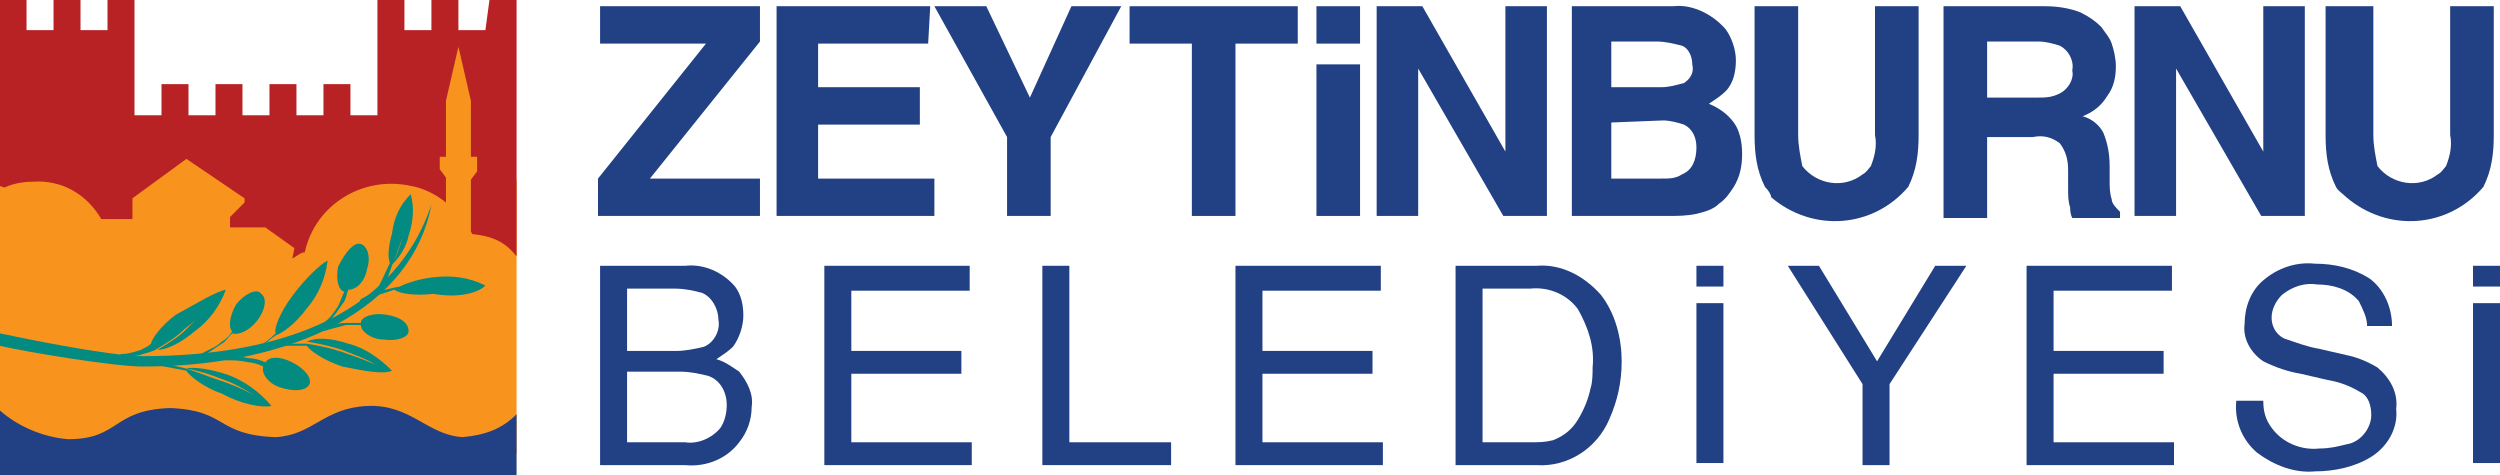 <?xml version="1.0" encoding="utf-8"?>
<!-- Generator: Adobe Illustrator 25.2.3, SVG Export Plug-In . SVG Version: 6.00 Build 0)  -->
<svg version="1.1" id="TASARIM" xmlns="http://www.w3.org/2000/svg" xmlns:xlink="http://www.w3.org/1999/xlink" x="0px" y="0px"
	 viewBox="0 0 120.4 22.9" style="enable-background:new 0 0 120.4 22.9;" xml:space="preserve">
<style type="text/css">
	.st0{fill:#F8941D;}
	.st1{fill:#B82225;}
	.st2{fill:#224084;}
	.st3{fill:#038A81;}
</style>
<g transform="translate(-140 -36)">
	<g transform="translate(-1021.922 -303.448)">
		<rect x="1161.9" y="348.1" class="st0" width="24.9" height="13.2"/>
		<path class="st1" d="M1185.5,339.4h1.3v12.4c-0.9-1.2-2.1-1-3-1.2l-1,3.9c-0.6-0.1-15.7-4.3-15.7-4.3l-5.2-1.8v-9h1.3v1.5h1.3
			v-1.5h1.3v1.5h1.3v-1.5h1.3v5.6h1.3v-1.5h1.3v1.5h1.3v-1.5h1.3v1.5h1.3v-1.5h1.3v1.5h1.3v-1.5h1.3v1.5h1.3v-5.6h1.3v1.5h1.3v-1.5
			h1.3v1.5h1.3L1185.5,339.4z"/>
		<path class="st2" d="M1186.8,359.4v3h-24.9v-3.2c0.9,0.8,2.1,1.3,3.3,1.4c2.5,0,2.1-1.4,4.9-1.5c2.8,0.1,2.2,1.3,5.1,1.4
			c1.8-0.1,2.3-1.4,4.4-1.5c2.1-0.1,2.9,1.4,4.6,1.5C1185.3,360.4,1186.1,360.1,1186.8,359.4"/>
		<path class="st3" d="M1183.1,350.7c-0.1-0.3-0.7-0.4-1.2-0.2c-0.5,0.2-0.9,0.6-0.8,0.9c-0.2,0.1-0.4,0.2-0.6,0.3
			c-0.3,0.2-0.6,0.4-0.8,0.7l-0.3,0.4c0.3-0.3,0.7-0.6,1.1-0.9c0.2-0.1,0.4-0.3,0.6-0.3c0.1,0.3,0.6,0.3,1.2,0.2
			C1182.8,351.4,1183.2,351,1183.1,350.7"/>
		<path class="st0" d="M1176,351.9c0.2-0.1,0.4-0.3,0.6-0.3c0.5-2.3,2.8-3.7,5.1-3.2c0.6,0.1,1.2,0.4,1.7,0.8v-1.2l-0.3-0.4v-0.6
			h0.3v-2.7l0.6-2.6l0.6,2.6v2.7h0.3v0.7l-0.3,0.4v2.5c0.7,1.2,0.7,2.6,0.1,3.9l-3.8,0.6c-0.3,1.6-1.9,2.7-3.6,2.4
			c-0.9-0.2-1.6-0.7-2-1.5l-13.2,2.2v-9.7c0.4-0.2,0.9-0.3,1.4-0.3c1.4-0.1,2.6,0.6,3.3,1.8h1.5v-1l2.6-1.9l2.8,1.9l0,0.2l-0.7,0.7
			v0.5h1.7l1.4,1L1176,351.9z"/>
		<path class="st3" d="M1180.8,357.3c-0.6-0.6-1.3-1.1-2.1-1.3c-0.9-0.3-1.6-0.3-2-0.1c0.6,0.1,1.1,0.2,1.7,0.4
			c0.5,0.2,1.1,0.4,1.6,0.7c0,0,0,0,0,0c0,0-0.7-0.3-1.6-0.6c-0.6-0.2-1.1-0.3-1.7-0.4c-0.4,0-0.8,0-1.1,0c0,0,0,0,0,0.1
			c0.4,0,0.7,0,1.1,0c0.1,0.2,0.8,0.7,1.7,1C1179.4,357.3,1180.4,357.5,1180.8,357.3"/>
		<path class="st3" d="M1179.3,351.2c0.3,0.1,0.5,0.6,0.3,1.2c-0.1,0.6-0.5,1-0.9,1c-0.1,0.2-0.1,0.5-0.3,0.7
			c-0.2,0.3-0.4,0.6-0.7,0.9l-0.2,0c0.3-0.2,0.5-0.5,0.7-0.8c0.1-0.2,0.2-0.5,0.3-0.7c-0.3-0.1-0.4-0.6-0.3-1.2
			C1178.6,351.5,1179,351.1,1179.3,351.2"/>
		<path class="st3" d="M1181.6,355.4c0-0.4-0.4-0.7-1.1-0.8c-0.6-0.1-1.2,0.1-1.2,0.4c-0.2,0-0.5,0-0.7,0c-0.4,0-0.8,0.1-1.1,0.3
			l0,0.1c0.3-0.1,0.7-0.2,1.1-0.3c0.2,0,0.5,0,0.7,0c0,0.3,0.5,0.7,1.1,0.7C1181,355.9,1181.6,355.7,1181.6,355.4"/>
		<path class="st3" d="M1172.8,353.4c-0.3,0.8-0.8,1.5-1.5,2c-0.7,0.6-1.4,0.9-1.8,0.9c0.5-0.3,1-0.6,1.4-1c0.4-0.4,0.8-0.8,1.2-1.2
			c0,0,0,0,0,0c0,0-0.5,0.6-1.3,1.2c-0.4,0.4-0.9,0.7-1.4,1c0,0-0.2,0.1-0.6,0.2c-0.2,0.1-0.5,0.1-0.7,0.1c-0.1,0-0.3,0-0.4-0.1
			c0.4,0,0.7-0.1,1-0.2c0.2-0.1,0.4-0.2,0.5-0.3c0-0.2,0.5-0.9,1.2-1.4C1171.5,354,1172.3,353.5,1172.8,353.4"/>
		<path class="st3" d="M1185.3,353.2c-0.8-0.4-1.6-0.5-2.5-0.4c-0.9,0.1-1.6,0.4-1.9,0.6c0.6-0.1,1.1-0.2,1.7-0.3c0.6,0,1.2,0,1.7,0
			c0,0,0,0,0,0c0,0-0.8,0-1.7,0c-0.6,0-1.2,0.1-1.7,0.2c-0.4,0.1-0.9,0.2-1.3,0.4c0,0-0.5,0.2-0.3,0.3c0.5-0.3,1.1-0.4,1.6-0.6
			c0.3,0.2,1,0.3,1.9,0.2C1183.9,353.8,1184.9,353.6,1185.3,353.2"/>
		<path class="st3" d="M1174.5,353.6c0.3,0.2,0.2,0.8-0.2,1.3c-0.4,0.5-0.9,0.7-1.2,0.6c-0.2,0.2-0.3,0.4-0.5,0.5
			c-0.3,0.2-0.6,0.4-0.9,0.6l-0.1-0.1c0.3-0.2,0.7-0.3,1-0.6c0.2-0.1,0.4-0.3,0.5-0.5c-0.2-0.2-0.1-0.8,0.2-1.3
			C1173.7,353.6,1174.3,353.3,1174.5,353.6"/>
		<path class="st3" d="M1177.7,352c-0.1,0.8-0.4,1.6-1,2.3c-0.6,0.8-1.2,1.2-1.5,1.3c0.4-0.4,0.8-0.8,1.1-1.3c0.3-0.5,0.6-1,0.9-1.5
			c0,0,0,0,0,0c0,0-0.4,0.7-0.9,1.5c-0.3,0.5-0.7,0.9-1.1,1.3c-0.3,0.2-0.6,0.5-0.9,0.7c0,0,0,0,0-0.1c0.3-0.2,0.6-0.4,0.9-0.7
			c-0.1-0.2,0.2-1,0.8-1.8C1176.6,352.9,1177.3,352.2,1177.7,352"/>
		<path class="st3" d="M1181.7,348.8c0.2,0.7,0.1,1.4-0.1,2c-0.1,0.5-0.4,1-0.8,1.4c0.2-0.4,0.4-0.9,0.5-1.3
			c0.1-0.4,0.2-0.9,0.3-1.4c0,0,0,0,0,0c0,0-0.1,0.6-0.3,1.4c-0.2,0.6-0.5,1.3-0.7,1.9c-0.1,0.3-0.3,0.6-0.5,0.8
			c0,0-0.5,0.5-0.3,0.2c0.2-0.1,0.9-1.7,0.9-1.7c-0.1-0.2-0.1-0.7,0.1-1.4C1180.9,349.9,1181.2,349.3,1181.7,348.8"/>
		<path class="st3" d="M1176.8,358c0.2-0.3-0.2-0.8-0.8-1.1c-0.6-0.3-1.1-0.3-1.3,0c-0.2-0.1-0.5-0.2-0.8-0.2
			c-0.4-0.1-0.7-0.1-1.1,0l0,0.1c0.4,0,0.7,0,1.1,0.1c0.2,0,0.5,0.1,0.7,0.2c-0.1,0.3,0.2,0.8,0.8,1
			C1176,358.3,1176.6,358.3,1176.8,358"/>
		<path class="st3" d="M1161.9,355.5c1.4,0.3,5.4,1.1,6.9,1.1c7,0,12.2-2.2,13.9-7.3c-0.9,4.9-6.5,7.8-13.9,7.8
			c-1.4,0-5.6-0.7-6.9-1V355.5z"/>
		<path class="st3" d="M1175,359c-0.6-0.7-1.3-1.2-2.1-1.5c-0.9-0.3-1.7-0.4-2-0.3c0.6,0.1,1.2,0.3,1.7,0.5c0.6,0.2,1.1,0.5,1.6,0.8
			c0,0,0,0,0,0c0,0-0.7-0.4-1.6-0.7c-0.6-0.2-1.1-0.4-1.7-0.6c0,0-0.8-0.2-1.4-0.3c0,0-0.2,0.1-0.2,0.1c0.5,0.1,1.1,0.2,1.6,0.3
			c0.1,0.2,0.8,0.8,1.7,1.1C1173.5,358.9,1174.5,359.1,1175,359"/>
	</g>
</g>
<g>
	<rect x="119.1" y="14.6" class="st2" width="1.3" height="7.7"/>
	<path class="st2" d="M109,19.3c0,0.5,0.1,0.9,0.4,1.3c0.5,0.7,1.4,1.1,2.3,1c0.5,0,0.9-0.1,1.3-0.2c0.7-0.1,1.2-0.8,1.2-1.4
		c0-0.4-0.1-0.9-0.5-1.1c-0.5-0.3-1-0.5-1.6-0.6l-1.3-0.3c-0.6-0.1-1.2-0.3-1.8-0.6c-0.6-0.4-1-1.1-0.9-1.8c0-0.8,0.3-1.6,0.9-2.1
		c0.7-0.6,1.6-0.9,2.5-0.8c0.9,0,1.8,0.2,2.6,0.7c0.7,0.5,1.1,1.4,1.1,2.3h-1.2c0-0.4-0.2-0.8-0.4-1.2c-0.5-0.6-1.3-0.8-2-0.8
		c-0.6-0.1-1.2,0.1-1.7,0.5c-0.3,0.3-0.5,0.7-0.5,1.1c0,0.4,0.2,0.8,0.6,1c0.6,0.2,1.1,0.4,1.7,0.5l1.3,0.3c0.5,0.1,1,0.3,1.5,0.6
		c0.6,0.5,1,1.2,0.9,2c0.1,0.9-0.4,1.8-1.2,2.3c-0.8,0.5-1.8,0.7-2.7,0.7c-1,0.1-2-0.3-2.8-0.9c-0.7-0.6-1.1-1.5-1-2.5L109,19.3z"/>
	<path class="st2" d="M97.6,12.8h7V14h-5.7v2.9h5.3V18h-5.3v3.3h5.8v1.1h-7.1V12.8z"/>
	<path class="st2" d="M86.1,12.8h1.5l2.8,4.6l2.8-4.6h1.5L91,18.5v3.9h-1.3v-3.9L86.1,12.8z"/>
	<rect x="81.7" y="14.6" class="st2" width="1.3" height="7.7"/>
	<rect x="119.1" y="12.8" class="st2" width="1.3" height="1"/>
	<rect x="81.7" y="12.8" class="st2" width="1.3" height="1"/>
	<path class="st2" d="M70.1,12.8H74c1.2-0.1,2.3,0.5,3.1,1.4c0.7,0.9,1,2.1,1,3.2c0,1-0.2,1.9-0.6,2.8c-0.6,1.4-2,2.3-3.5,2.2h-3.9
		L70.1,12.8z M73.7,21.3c0.4,0,0.7,0,1.1-0.1c0.5-0.2,0.9-0.5,1.2-1c0.3-0.5,0.5-1,0.6-1.5c0.1-0.3,0.1-0.7,0.1-1
		c0.1-1-0.2-1.9-0.7-2.8c-0.5-0.7-1.4-1.1-2.3-1h-2.3v7.4L73.7,21.3z"/>
	<path class="st2" d="M59.5,12.8h7V14h-5.7v2.9h5.3V18h-5.3v3.3h5.8v1.1h-7.1V12.8z"/>
	<path class="st2" d="M50.2,12.8h1.3v8.5h4.9v1.1h-6.2L50.2,12.8z"/>
	<path class="st2" d="M39.7,12.8h7V14H41v2.9h5.3V18H41v3.3h5.8v1.1h-7.1L39.7,12.8z"/>
	<path class="st2" d="M28.9,12.8H33c0.9-0.1,1.8,0.3,2.4,1c0.3,0.4,0.4,0.9,0.4,1.4c0,0.5-0.2,1.1-0.5,1.5c-0.2,0.2-0.5,0.4-0.8,0.6
		c0.4,0.1,0.8,0.4,1.1,0.6c0.4,0.5,0.7,1.1,0.6,1.7c0,0.6-0.2,1.2-0.6,1.7C35,22.1,34,22.5,33,22.4h-4.1V12.8z M33,21.3
		c0.6,0.1,1.3-0.2,1.7-0.7c0.2-0.3,0.3-0.7,0.3-1.1c0-0.6-0.3-1.2-0.9-1.4c-0.4-0.1-0.9-0.2-1.3-0.2h-2.6v3.4H33z M32.6,16.9
		c0.4,0,0.9-0.1,1.3-0.2c0.5-0.2,0.8-0.8,0.7-1.3c0-0.5-0.3-1.1-0.8-1.3c-0.4-0.1-0.8-0.2-1.3-0.2h-2.3v3H32.6z"/>
	<path class="st2" d="M112.2,0.3h2.1v6.2c0,0.5,0.1,1,0.2,1.5c0.7,0.9,2,1.1,2.9,0.4c0.2-0.1,0.3-0.3,0.4-0.4c0.2-0.5,0.3-1,0.2-1.5
		V0.3h2.1v6.2c0,0.9-0.1,1.7-0.5,2.5c-1.7,2-4.6,2.2-6.6,0.5c-0.2-0.2-0.4-0.3-0.5-0.5c-0.4-0.8-0.5-1.6-0.5-2.5V0.3z"/>
	<path class="st2" d="M102.8,0.3h2.2l4,7v-7h2v10.1h-2.1l-4.1-7.1v7.1h-2V0.3z"/>
	<path class="st2" d="M100.2,0.6c0.4,0.2,0.7,0.4,1,0.7c0.2,0.3,0.4,0.5,0.5,0.8c0.1,0.3,0.2,0.7,0.2,1.1c0,0.5-0.1,1-0.4,1.4
		c-0.3,0.5-0.7,0.8-1.2,1c0.4,0.1,0.8,0.4,1,0.8c0.2,0.5,0.3,1,0.3,1.6v0.7c0,0.3,0,0.6,0.1,0.9c0,0.2,0.2,0.4,0.4,0.6v0.3h-2.3
		c-0.1-0.2-0.1-0.4-0.1-0.5c-0.1-0.3-0.1-0.6-0.1-0.9l0-0.9c0-0.5-0.1-0.9-0.4-1.3c-0.4-0.3-0.8-0.4-1.3-0.3h-2.2v3.9h-2.1V0.3h4.9
		C99.1,0.3,99.7,0.4,100.2,0.6 M95.7,2v2.7h2.4c0.4,0,0.7,0,1.1-0.2c0.4-0.2,0.7-0.7,0.6-1.1c0.1-0.5-0.2-1-0.6-1.2
		c-0.3-0.1-0.7-0.2-1-0.2L95.7,2z"/>
	<path class="st2" d="M84.5,0.3h2.1v6.2c0,0.5,0.1,1,0.2,1.5c0.7,0.9,2,1.1,2.9,0.4c0.2-0.1,0.3-0.3,0.4-0.4c0.2-0.5,0.3-1,0.2-1.5
		V0.3h2.1v6.2c0,0.9-0.1,1.7-0.5,2.5c-1.7,2-4.6,2.2-6.6,0.5C85.3,9.4,85.2,9.2,85,9c-0.4-0.8-0.5-1.6-0.5-2.5L84.5,0.3z"/>
	<path class="st2" d="M83.1,1.4c0.3,0.4,0.5,1,0.5,1.5c0,0.5-0.1,1.1-0.5,1.5c-0.2,0.2-0.5,0.4-0.8,0.6c0.5,0.2,0.9,0.5,1.2,0.9
		c0.3,0.4,0.4,1,0.4,1.5c0,0.6-0.1,1.1-0.4,1.6c-0.2,0.3-0.4,0.6-0.7,0.8c-0.3,0.3-0.7,0.4-1.1,0.5c-0.5,0.1-0.9,0.1-1.4,0.1h-4.6
		V0.3h4.9C81.4,0.2,82.4,0.6,83.1,1.4 M77.6,5.9v2.7H80c0.4,0,0.7,0,1-0.2c0.5-0.2,0.7-0.7,0.7-1.3c0-0.5-0.2-0.9-0.6-1.1
		c-0.3-0.1-0.7-0.2-1-0.2L77.6,5.9z M77.6,2v2.2H80c0.4,0,0.7-0.1,1.1-0.2c0.3-0.2,0.5-0.5,0.4-0.9c0-0.4-0.2-0.8-0.5-0.9
		C80.6,2.1,80.2,2,79.8,2L77.6,2z"/>
	<path class="st2" d="M66.3,0.3h2.2l4,7v-7h2v10.1h-2.1l-4.1-7.1v7.1h-2V0.3z"/>
	<rect x="63.4" y="0.3" class="st2" width="2.1" height="1.8"/>
	<rect x="63.4" y="3.1" class="st2" width="2.1" height="7.3"/>
	<path class="st2" d="M62.5,0.3v1.8h-3v8.3h-2.1V2.1h-3V0.3H62.5z"/>
	<path class="st2" d="M51.6,0.3H54l-3.4,6.3v3.8h-2.1V6.6l-3.5-6.3h2.5l2.1,4.4L51.6,0.3z"/>
	<path class="st2" d="M44.7,2.1h-5.3v2.1h4.9V6h-4.9v2.6H45v1.8h-7.6V0.3h7.4L44.7,2.1z"/>
	<path class="st2" d="M28.8,8.6L34,2.1h-5.1V0.3h7.7V2l-5.3,6.6h5.3v1.8h-7.8L28.8,8.6z"/>
</g>
</svg>
